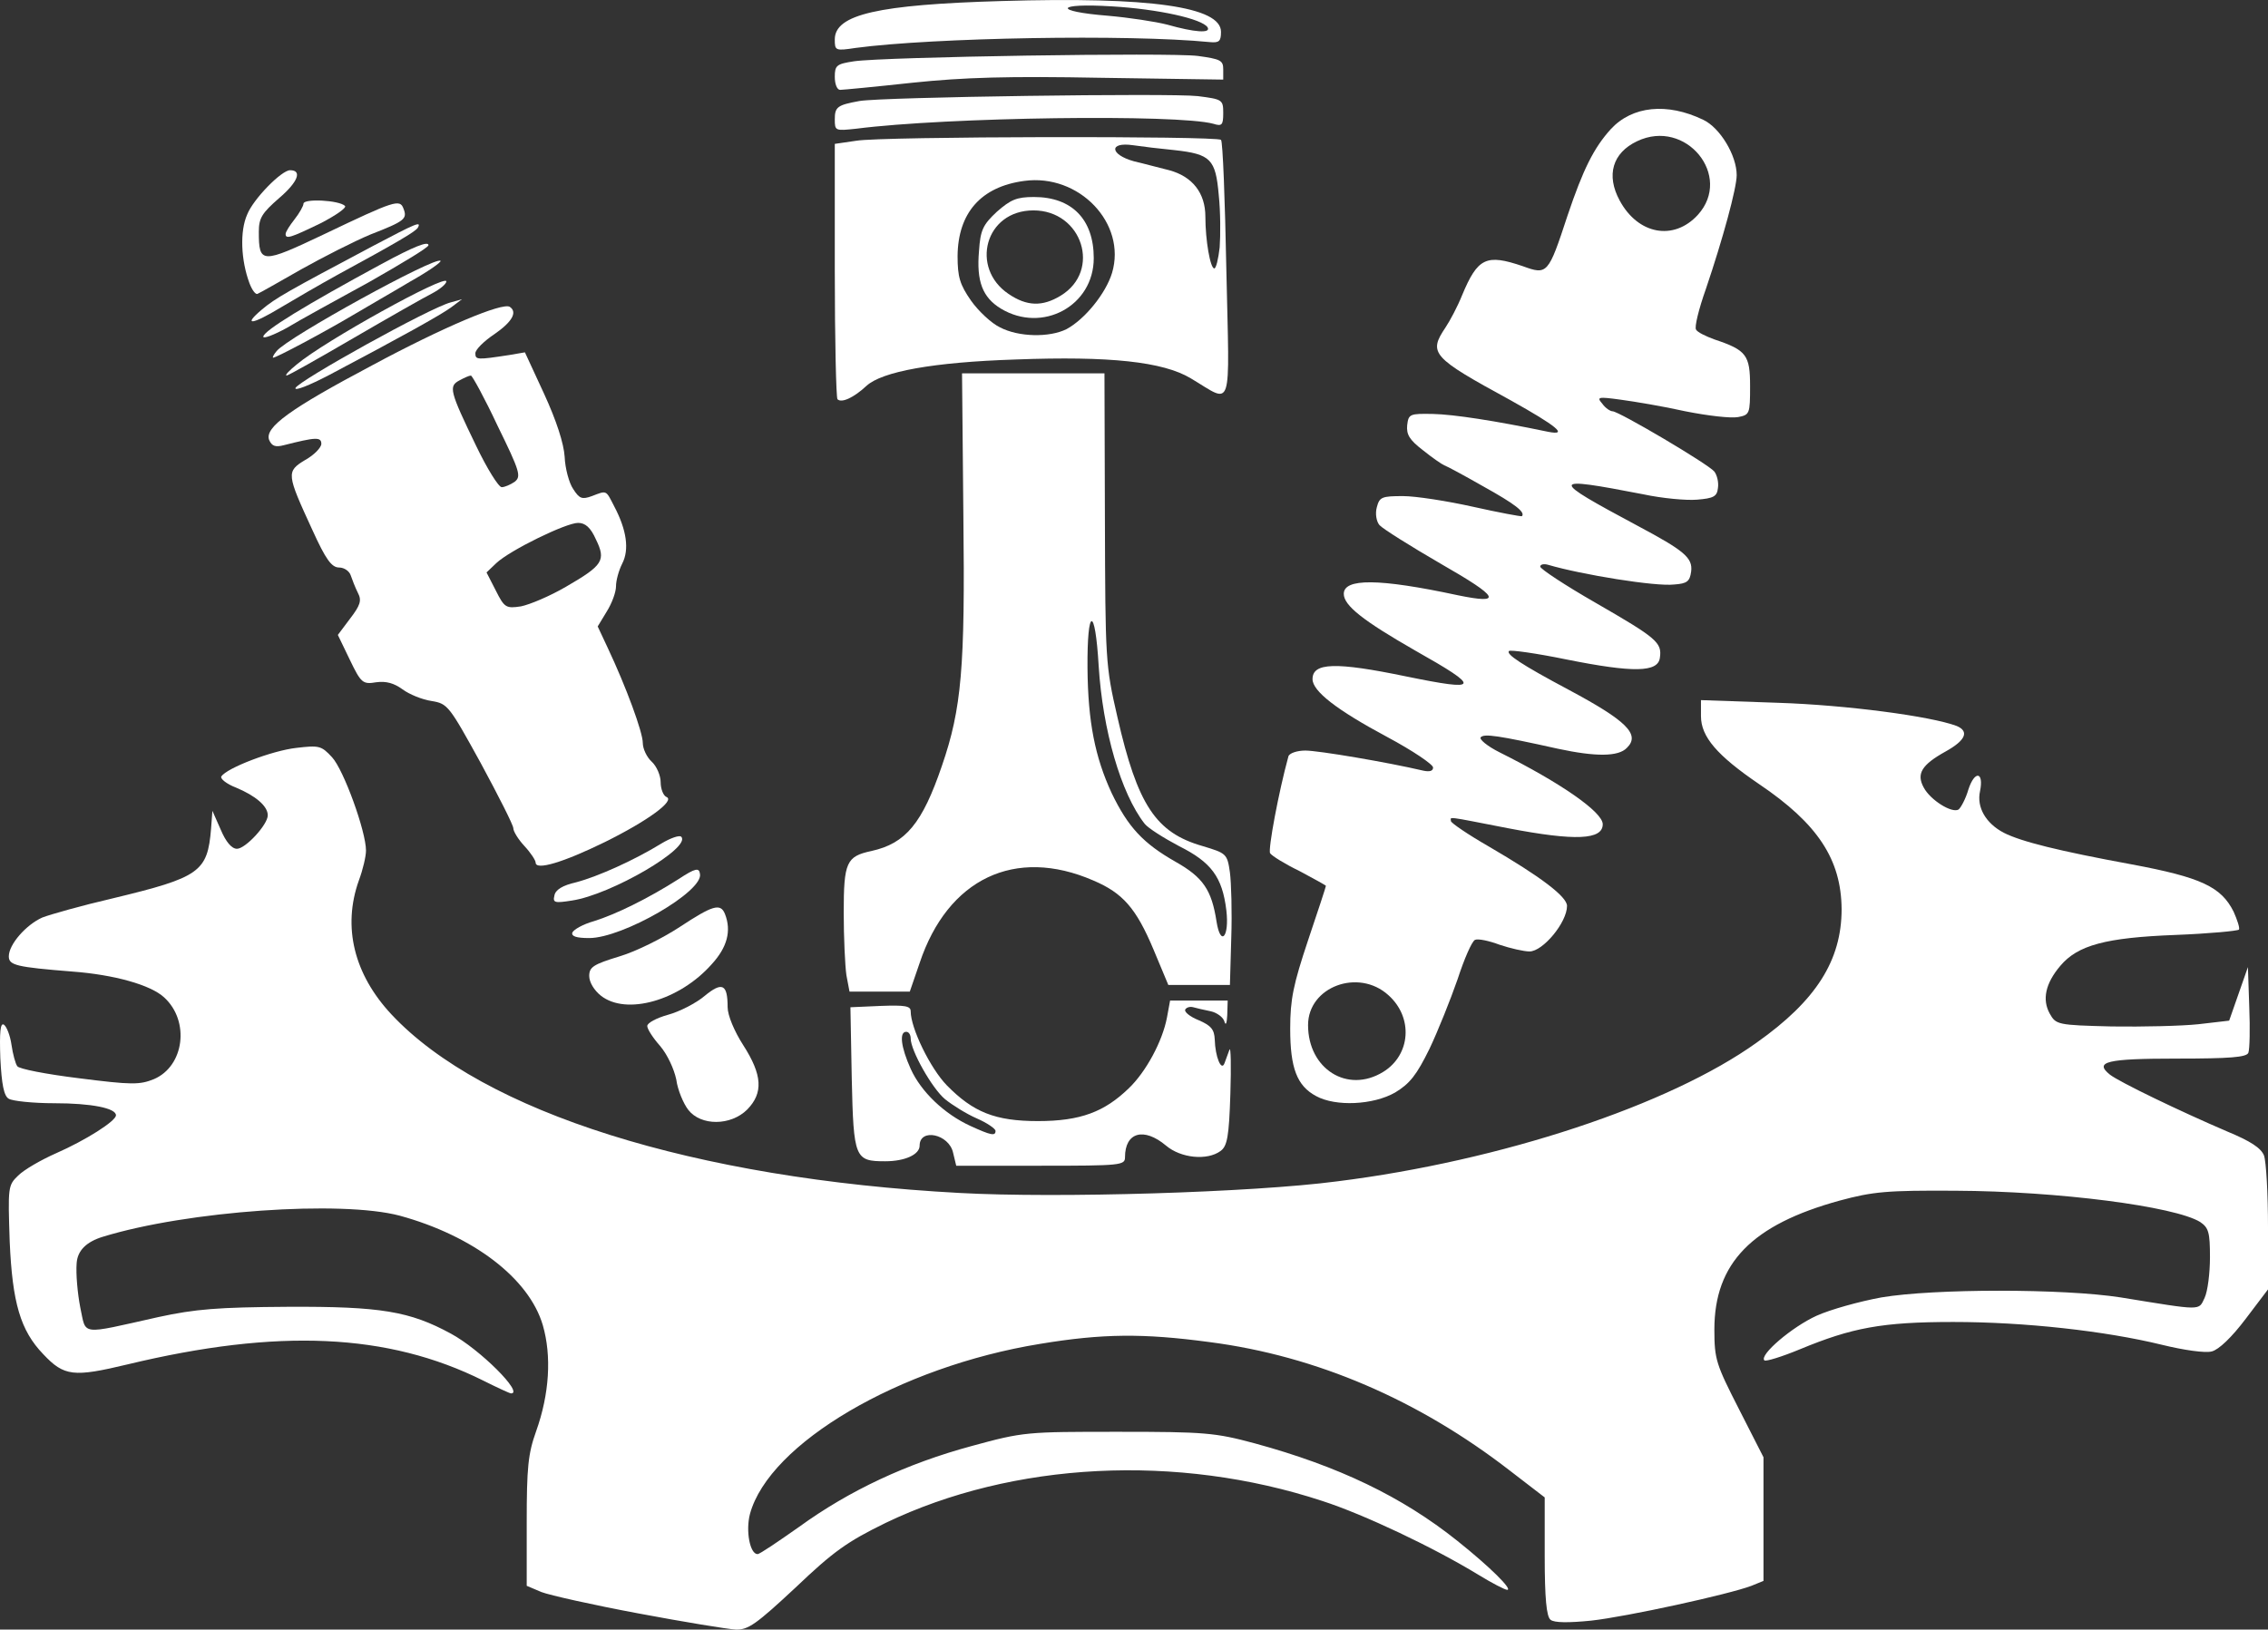 <?xml version="1.0" encoding="UTF-8"?><svg id="Layer_2" xmlns="http://www.w3.org/2000/svg" viewBox="0 0 507.97 365.03"><rect x="0" y="0" width="507.97" height="365.03" fill="#333333" stroke="none"/><defs><style>.cls-1{fill:#fff;}</style></defs><g id="outputsvg"><g id="l3dHeGH01e3VWbaZrRPLgiS"><g><path id="pc5bPkubk" class="cls-1" d="M143.07,361.43c-10.2-1.9-20-4.1-21.8-4.8l-3.3-1.4v-14.3c0-12.1,.3-15.3,2.1-20.3,3-8.4,3.5-16.9,1.5-23.8-3.1-10.5-15.6-20-32-24.5-13.1-3.5-47.6-1.1-66.5,4.7q-5.6,1.7-5.9,5.9c-.2,2.4,.2,6.8,.8,9.9,1.4,6.4-.4,6.2,17.5,2.2,8.3-1.8,13.3-2.2,29-2.3,20.8-.1,27.3,1,36.5,6,6.5,3.5,16.4,13.4,13.5,13.4-.3,0-3.1-1.3-6.3-2.9-21.3-10.6-45.9-11.7-79.6-3.6-12.1,2.9-14.2,2.7-18.9-2.3-5.1-5.3-6.9-11.5-7.5-25.2-.4-12.2-.4-12.6,1.9-14.8,1.3-1.3,5.1-3.5,8.5-5,6.6-2.9,13.4-7.2,13.4-8.5,0-1.6-5.5-2.7-13.8-2.7-4.8,0-9.4-.5-10.2-1-1.1-.6-1.6-3.2-1.9-9.1-.2-5.8,0-8,.8-7.5,.6,.4,1.4,2.4,1.7,4.5s.9,4.3,1.3,4.8c.3,.6,6.5,1.8,13.8,2.7,11.8,1.5,13.6,1.5,16.8,.2,6.8-2.9,8.1-13,2.3-18.3-3-2.8-11.2-5.1-20.6-5.8-12.5-1-14.2-1.4-14.2-3.4,0-2.7,3.9-7.1,7.5-8.7,1.8-.7,8.9-2.7,15.8-4.3,19.5-4.7,21.2-5.9,22-15.6l.3-4,1.9,4.3c1.1,2.6,2.4,4.2,3.6,4.2,1.9,0,6.9-5.4,6.9-7.5s-2.8-4.4-7.1-6.2c-2.1-.8-3.6-2-3.3-2.5,1.2-1.9,11.4-5.8,16.8-6.4,5.1-.6,5.6-.5,8,2.1,2.6,2.8,7.6,16.6,7.6,20.9,0,1.3-.7,4.3-1.6,6.7-3.7,10.4-1.1,21,7.3,30,20.5,21.9,67.7,36.8,127.3,40,21.8,1.2,65.5-.1,84.5-2.6,36.8-4.6,74.5-17.1,94-31.1,13.3-9.4,19-18.4,19-29.9-.1-11.1-5.3-19.1-18.5-28-9.4-6.4-13-10.6-13-15.2v-3.6l17.3,.6c15.3,.5,34.2,3,40,5.2,2.8,1.2,2,3.2-2.5,5.7-5.4,3-6.6,5-4.9,8.1,1.5,2.8,6.3,5.8,7.8,4.9,.5-.4,1.6-2.4,2.2-4.5,1.4-4.3,3.5-4,2.6,.4-.8,3.6,1.3,7.2,5.3,9.3,3.9,2,12.4,4.1,28.7,7.1,15.5,2.9,20,5,22.8,10.6,.8,1.8,1.4,3.6,1.2,4-.3,.3-6.6,.9-14.2,1.2-15.7,.6-21.9,2.3-25.8,6.9-3.4,4-4.1,7.6-2.4,10.7,1.4,2.5,1.7,2.6,13.9,2.9,6.9,.1,15.6-.1,19.4-.5l6.9-.8,2.1-6,2.1-6,.3,8.9c.2,4.9,.1,9.5-.2,10.3-.4,1-4.1,1.3-16,1.3-15.8,0-18.6,.7-15,3.6,2.2,1.7,15.7,8.2,26.2,12.7,5.3,2.2,7.6,3.7,8.3,5.4,.5,1.4,.9,8.6,.9,16.2v13.8l-5,6.6c-3.1,4.1-6,6.9-7.6,7.3-1.5,.4-6.3-.3-11.2-1.5-12.7-3.1-30.7-5.1-46.7-5.1s-22.7,1.3-34.3,6.1c-4.1,1.7-7.7,2.8-8,2.5-1.2-1.2,6.2-7.5,11.7-10,3.1-1.4,9.6-3.2,14.5-4.1,11.8-2,40.8-2,53.6,0,18.5,3,17.4,3,18.8,.1,.7-1.5,1.2-5.6,1.2-9.1,0-5.6-.3-6.6-2.2-7.9-5.7-3.5-31.8-6.9-54.8-7-15.3-.1-18.5,.2-25.9,2.2-19.7,5.4-28.1,14-28.1,28.9,0,6.7,.4,7.8,5.5,17.8l5.5,10.8v27.7l-2.7,1.1c-5,1.9-27.8,6.9-35.9,7.8-5,.5-8.3,.5-9.1-.2-.9-.7-1.3-4.8-1.3-14.2v-13.2l-7.8-6c-20.4-15.8-43.3-25.7-67.3-28.8-14.9-2-24-1.9-37.9,.4-31.5,5.1-60.7,22.3-65,38.1-1,3.8,0,9,1.7,9,.5,0,4.6-2.8,9.3-6.1,11.3-8.2,24.2-14.2,38.6-18.1,11.7-3.2,12.3-3.2,32.9-3.2,19.4,0,21.7,.2,30.6,2.6,18.7,5.1,32.9,11.9,45.3,21.8,7.4,5.9,12.5,11,11.2,11-.5,0-3.4-1.5-6.5-3.4-10-6.1-25.6-13.5-34.9-16.5-32.5-10.7-69.3-8.8-97.8,4.9-8.6,4.2-11.7,6.4-20.2,14.5-8.8,8.2-10.6,9.5-13.4,9.4-1.8-.1-11.6-1.7-21.7-3.6Z"/><path id="pDaYlMCcq" class="cls-1" d="M213.47,258.23c-.9-4.2-7.5-5.6-7.5-1.6,0,2-3.3,3.5-7.7,3.5-6.8,0-7.1-.6-7.5-18.5l-.3-16,6.8-.3c5.4-.2,6.7,0,6.7,1.2,0,3.8,4.4,12.8,8.1,16.6,5.9,6,10.8,8,20.4,8s14.9-2.1,20.3-7.3c3.9-3.7,7.6-10.6,8.6-15.9l.7-3.8h12.9l-.1,3.3c-.1,1.7-.3,2.4-.6,1.5-.2-1-1.7-2.1-3.1-2.4-1.5-.3-3.2-.7-3.9-.9s-1.5,0-1.8,.5,1,1.6,3,2.4c2.8,1.2,3.5,2.1,3.6,4.3,.1,3.9,1.5,7.3,2.2,5.3,.3-.8,.8-2.2,1.1-3s.4,3.6,.2,9.9c-.3,9.6-.7,11.7-2.2,12.8-3,2.2-8.9,1.6-12.2-1.2-5-4.2-9.2-3-9.2,2.6,0,1.8-.9,1.9-18.9,1.9h-18.9l-.7-2.9Zm9.5-4.9c0-.5-1.9-1.8-4.2-2.8s-5.5-3-7.1-4.3c-2.9-2.4-7.7-10.9-7.7-13.6,0-.8-.4-1.5-1-1.5-1.6,0-1.2,3.4,1,8.3,2.3,5.1,7.5,10.1,13.4,12.8,4.6,2.1,5.6,2.3,5.6,1.1Z"/><path id="p1ENqF6sRr" class="cls-1" d="M154.17,248.63c-1.1-1.4-2.4-4.5-2.7-6.8-.5-2.4-2-5.6-3.6-7.5-1.6-1.8-2.9-3.8-2.9-4.5s2.1-1.8,4.6-2.5c2.6-.7,6.3-2.6,8.2-4.2,4-3.3,5.2-2.7,5.2,2.5,0,1.8,1.5,5.4,3.5,8.5,4.3,6.7,4.5,10.7,.9,14.4-3.7,3.7-10.4,3.7-13.2,.1Z"/><path id="pNxGhVMEJ" class="cls-1" d="M294.77,245.53c-4.3-2.3-5.8-6.3-5.8-15.1,0-6.6,.7-9.9,4-19.8,2.2-6.5,4-12,4-12.2,0-.1-2.7-1.6-5.9-3.3-3.3-1.6-6.2-3.4-6.6-4-.5-.8,1.9-13.7,4.1-21.7,.2-.7,1.9-1.3,3.8-1.3,2.9,0,18.3,2.6,26.4,4.5,1.4,.3,2.2,.1,2.2-.7,0-.7-4.6-3.8-10.2-6.8-11.4-6.1-16.8-10.3-16.8-13,0-3.7,5.1-3.9,21-.6,16.6,3.4,16.9,2.6,2-5.8-11.7-6.7-16-10.1-16-12.7,0-3.5,7.8-3.5,25.5,.3,10.2,2.1,9.4,.5-3.7-7-6.9-4-13.1-7.9-13.8-8.7s-1-2.6-.6-4c.6-2.3,1.1-2.5,5.9-2.5,2.8,0,9.9,1.1,15.7,2.4s10.7,2.2,10.9,2.1c.8-.9-1.5-2.7-8.7-6.7-4.2-2.4-8.1-4.5-8.7-4.7-.5-.2-2.7-1.7-4.8-3.4-3-2.3-3.7-3.5-3.5-5.6,.3-2.5,.6-2.6,5.8-2.5,4.6,.1,13.8,1.5,25.8,4,4.6,.9,1.9-1.3-8.5-7.1-17.6-9.6-18.4-10.5-14.5-16.3,1-1.5,2.7-4.7,3.7-7.2,3.5-8.4,5.4-9.3,13.6-6.5,5.5,2,5.7,1.8,10-11.3,3.5-10.4,5.9-15.2,9.7-19.4,4.8-5.2,12.6-6,20.7-2.1,3.8,1.8,7.5,8,7.5,12.4,0,2.9-3.1,14.3-6.9,25.5-1.6,4.5-2.6,8.6-2.2,9.1,.3,.6,2.2,1.5,4.1,2.2,7.2,2.4,8,3.5,8,10.5,0,6.2-.1,6.4-2.7,6.9-1.6,.3-6.8-.3-11.8-1.3-4.9-1.1-11.5-2.2-14.5-2.6-5.1-.7-5.4-.6-4.1,.9,.7,1,1.8,1.7,2.3,1.7,1.4,0,21.4,11.8,22.8,13.5,.6,.8,1,2.4,.8,3.7-.2,1.9-1,2.3-4.7,2.6-2.4,.2-7.8-.3-12-1.2-21.2-4.1-21.2-3.6-1.2,7.1,10.3,5.5,12.3,7.1,11.9,10.2-.3,2.2-.9,2.7-3.8,2.9-4.1,.5-20.7-2.2-28.2-4.4-1-.3-1.8-.1-1.8,.4s5.6,4.2,12.4,8.1c13.7,7.9,14.9,8.9,14.4,12.3-.4,3.3-5.9,3.4-20.9,.4-6.8-1.4-12.6-2.2-12.9-1.9-.7,.7,2.7,3,13.4,8.7,12.9,6.9,16.1,10,13,13-1.9,2-7,2-15.4,.2-13.5-3-16.5-3.4-17.3-2.6-.5,.4,1.4,2,4.2,3.4,13.8,6.9,23.1,13.4,23.1,16.1,0,3.5-6.1,3.8-21.2,.9-14.4-2.8-12.8-2.6-12.8-1.6,0,.4,3.8,3,8.5,5.7q17.5,10.2,17.5,13.3c0,3.7-5.4,10.2-8.4,10.2-1.3,0-4.3-.7-6.7-1.5-2.4-.9-4.8-1.4-5.5-1.1s-2.4,4.2-3.9,8.8c-1.6,4.6-4.4,11.6-6.3,15.6-2.9,5.9-4.4,7.8-7.7,9.8-4.9,2.8-13.3,3.2-17.7,.8Zm15-5.4c6.2-3.8,6.8-12.2,1.2-17.2-6.7-6.1-18-1.9-18,6.7,0,9.8,8.8,15.4,16.8,10.5ZM380.27,48.13c7.9-8.7-2.7-21.7-13.6-16.5-5.5,2.6-7,7.6-3.9,13.3,4.1,7.6,12.1,9.1,17.5,3.2Z"/><path id="p5YQYnHkk" class="cls-1" d="M134.57,223.03c-1.5-1.2-2.6-3-2.6-4.4,0-2,.9-2.6,6.8-4.4,3.7-1.1,9.7-4.1,13.5-6.6,7.3-4.8,9.1-5.4,10.1-2.9,1.5,3.8,.5,7.5-3,11.3-7.2,8.1-19.1,11.5-24.8,7Z"/><path id="p1528kTc38" class="cls-1" d="M189.57,218.43c-.3-2.1-.6-8.4-.6-14,0-11.3,.6-12.6,6.2-13.8,7.7-1.7,11.4-6.2,15.8-19.1,4.4-12.8,5.2-21.9,4.8-55.9l-.3-32h31.9l.1,32.5c.1,31.7,.1,32.8,2.8,44.5,4.5,19.7,8.6,25.9,19.1,28.9,5.3,1.6,5.5,1.7,6.1,5.9,.3,2.3,.5,8.9,.3,14.7l-.3,10.5h-13.8l-3.3-7.9c-3.9-9.3-6.9-12.7-13.5-15.5-17.5-7.6-32.6-.4-38.9,18.5l-2.2,6.4h-13.5l-.7-3.7Zm85.1-14.5c-.9-7.5-3.4-10.8-10.6-14.4-3.4-1.8-6.9-4-7.7-5-5.3-6.8-9.4-20.9-10.3-35.4-.8-13.6-2.6-13.2-2.5,.5,.1,12.1,1.7,20,5.4,28,3.7,7.7,7.1,11.3,14.3,15.4,6.2,3.5,8.1,6.3,9.2,13.4,.9,5.7,2.9,3.5,2.2-2.5Z"/><path id="p2IPBPAv4" class="cls-1" d="M128.17,208.93c.3-.7,2.4-1.9,4.9-2.6,4.8-1.5,12-5,18.9-9.4,3.8-2.5,4.6-2.6,4.8-1.2,.9,3.9-17.3,14.4-24.8,14.4-2.9,0-4-.4-3.8-1.2Z"/><path id="pRRGLxLYB" class="cls-1" d="M124.17,200.63c.2-1.3,1.8-2.3,4.9-3,4.9-1.3,13.1-5,19.1-8.7,2-1.2,4-1.9,4.4-1.5,2.4,2.4-15.7,13-24.5,14.3-3.8,.6-4.3,.5-3.9-1.1Z"/><path id="pcSQ9mvWv" class="cls-1" d="M119.97,193.23c0-.5-1.1-2.2-2.5-3.7s-2.5-3.3-2.5-4-3.3-7.2-7.3-14.6c-7.1-12.9-7.4-13.3-11-13.9-2.1-.3-5-1.5-6.5-2.6-1.9-1.4-3.7-1.9-5.9-1.6-3,.5-3.4,.2-5.9-5l-2.7-5.6,2.7-3.6c2.3-3,2.7-4.1,1.8-5.8-.6-1.2-1.3-3-1.6-3.9-.3-1-1.5-1.8-2.6-1.8-1.7,0-3-1.8-6-8.4-5.8-12.6-5.9-13.1-1.6-15.7,2-1.1,3.6-2.8,3.6-3.6,0-1.6-1.3-1.5-8.4,.3-1.9,.5-2.7,.2-3.3-1.2-1-2.8,4.6-6.9,23.1-16.7,16-8.6,29.1-14.1,30.8-13.1,1.8,1.2,.5,3.4-3.4,6.1-2.4,1.6-4.3,3.5-4.3,4.3,0,1.5,.4,1.5,7.6,.4l3.5-.6,4.3,9.3c2.8,6.1,4.4,11.1,4.6,14.1,.1,2.6,1,5.9,1.9,7.2,1.4,2.2,2,2.4,4.2,1.6,3.4-1.3,3.1-1.4,5,2.3,2.8,5.3,3.4,9.7,1.8,12.8-.8,1.6-1.4,3.8-1.4,5.1s-.9,3.8-2.1,5.7l-2,3.3,2.2,4.7c4.2,8.9,7.9,19,7.9,21.4,0,1.3,.9,3.2,2,4.2s2,3.1,2,4.6,.6,3,1.3,3.3c2,.8-4.1,5.3-13.8,10.1-9.4,4.6-15.5,6.4-15.5,4.6Zm6.8-61.8c8.3-4.8,9-5.9,6.7-10.6-1.2-2.7-2.4-3.7-4-3.7-2.7,0-15.2,6.1-18.3,9l-2.2,2.1,2.1,4.1c1.9,3.8,2.3,4,5.6,3.5,2-.4,6.5-2.3,10.1-4.4Zm-11.5-23.5c1.5-1.2,1.2-2.3-3.8-12.5-2.9-6.2-5.7-11.3-6-11.3-.4,0-1.5,.5-2.6,1.1-2.4,1.3-2.2,2.3,3.8,14.7,2.4,5,5,9.2,5.7,9.2s2-.6,2.9-1.2Z"/><path id="pqprangWh" class="cls-1" d="M187.57,89.43c-.3-.4-.6-13.4-.6-28.9v-28.3l4.8-.7c5.7-1,80.8-1.1,81.7-.2,.4,.3,.9,13.5,1.2,29.2,.7,32.5,1.6,29.9-8,24.2-6.2-3.7-18.1-5-39.2-4.2-18.5,.6-29.9,2.7-33.4,5.9-2.9,2.7-5.6,3.9-6.5,3Zm51.3-15.7c4.1-2.2,8.8-8,10.2-12.6,3.3-11.1-7.4-22.3-19.7-20.6-9.7,1.3-14.8,7.2-14.9,16.8,0,4.7,.5,6.4,3,10,1.7,2.4,4.6,5.1,6.5,6,4.2,2.2,11.1,2.3,14.9,.4Zm34.3-18.3c.2-2.7,.2-7.9-.2-11.7-.7-8.1-1.8-9.2-9.9-10.1-3.1-.3-7.3-.8-9.3-1.1-5.5-.8-5.2,2.1,.2,3.6,2.2,.5,5.8,1.5,7.9,2,5.2,1.4,8.1,5.1,8.1,10.4s1.1,11.6,2,11.6c.4,0,.9-2.1,1.2-4.7Z"/><path id="pgI7HTYB1" class="cls-1" d="M224.17,69.13c-4.1-2.5-5.5-6.1-4.9-12.9,.3-4.7,.9-5.9,4-8.8,3.1-2.7,4.4-3.3,8.3-3.3,8.5,0,13.4,5,13.4,13.7,0,10.7-11.5,16.9-20.8,11.3Zm13.4-2.9c9.2-5.6,4.8-19.1-6.1-19.1s-14.2,12.9-5.6,18.7c4.1,2.8,7.6,2.9,11.7,.4Z"/><path id="pTMxyRdGB" class="cls-1" d="M66.17,86.93c.6-1.6,30.1-18,34.8-19.2l2.5-.7-2.4,1.8c-2.3,1.7-11.3,6.7-27.4,15.2-4.4,2.3-7.7,3.6-7.5,2.9Z"/><path id="poWXn7ndY" class="cls-1" d="M66.47,81.63c6.3-5.3,33.5-20.3,33.5-18.6,0,.6-1.5,1.8-3.2,2.7-1.8,.9-9.7,5.4-17.6,10s-14.6,8.4-15,8.4c-.4-.1,.7-1.2,2.3-2.5Z"/><path id="paJSLYIBR" class="cls-1" d="M61.97,78.63c2.5-3.1,35.6-21.3,36.7-20.2,.2,.3-2.8,2.4-6.9,4.7-4,2.4-9.8,5.7-12.8,7.5-6.4,3.8-17.1,9.5-17.8,9.5-.2,0,.1-.7,.8-1.5Z"/><path id="p1GqBJTBEW" class="cls-1" d="M58.97,75.43c0-1.3,9.5-7.1,26.5-16.3,7.2-3.9,10.5-5.2,10.5-4.2,0,.5-6,4.1-13.2,8.2-7.3,4-15.7,8.6-18.5,10.3-2.9,1.6-5.3,2.5-5.3,2Z"/><path id="pZgrTQxVe" class="cls-1" d="M58.67,69.33c3.1-2.6,5.6-4,25-14.3,9.5-5,10.8-5.6,9.9-4-.6,.9-4.5,3.2-18.1,10.6-3.8,2.1-9.5,5.4-12.5,7.2-6.6,4-8.7,4.2-4.3,.5Z"/><path id="pvZfhb9X9" class="cls-1" d="M55.87,63.43c-1.9-5.1-2.2-11.6-.5-15.4,1.4-3.5,7.7-9.9,9.6-9.9,2.8,0,1.7,2.7-2.4,6.2-3.9,3.4-4.6,4.5-4.6,7.6,0,7.2,.6,7.2,14.7,.5,15.7-7.5,16.9-7.9,17.7-5.7,.9,2.3,.3,2.8-7.4,5.8-3.6,1.5-10.5,5-15.5,7.8-4.9,2.8-9.3,5.3-9.8,5.5-.4,.2-1.2-.8-1.8-2.4Z"/><path id="p7SHkI06v" class="cls-1" d="M63.97,52.43c0-.5,.9-1.9,2-3.3s2-3,2-3.5c0-1.2,8-.8,9.3,.5,.4,.4-2,2.1-5.5,3.9-6.6,3.2-7.8,3.6-7.8,2.4Z"/><path id="pB7aTzs3d" class="cls-1" d="M186.97,26.73c0-2.8,.6-3.2,5.5-4.1,5.1-.9,69.7-1.8,75.8-1.1,5.5,.7,5.7,.8,5.7,3.8,0,2.7-.3,3-2.2,2.4-8-2.2-59.7-1.5-80,1.1-4.7,.5-4.8,.5-4.8-2.1Z"/><path id="p1DLPEH8pd" class="cls-1" d="M186.97,17.23c0-2.6,.4-2.9,4.3-3.5,6.8-1,70.7-2,77-1.2,5.1,.7,5.7,1,5.7,3v2.3l-27.2-.4c-20.9-.4-30.9-.1-42.4,1.1-8.3,.9-15.6,1.6-16.2,1.6-.7,0-1.2-1.3-1.2-2.9Z"/><path id="p2woJzqyV" class="cls-1" d="M186.97,8.83c0-5.6,9.7-7.8,37.4-8.6,33.4-1,49.1,1.3,49.1,6.9,0,2.1-.4,2.5-2.5,2.3-18.3-1.8-62-1-79.3,1.3-4.6,.7-4.7,.6-4.7-1.9Zm83.5-2.7c-1.2-1.9-11.1-4.1-21.4-4.7-12.7-.8-13.4,1.1-.9,2.1,4.6,.4,10.6,1.3,13.3,2,6,1.7,9.8,2,9,.6Z"/></g></g></g></svg>